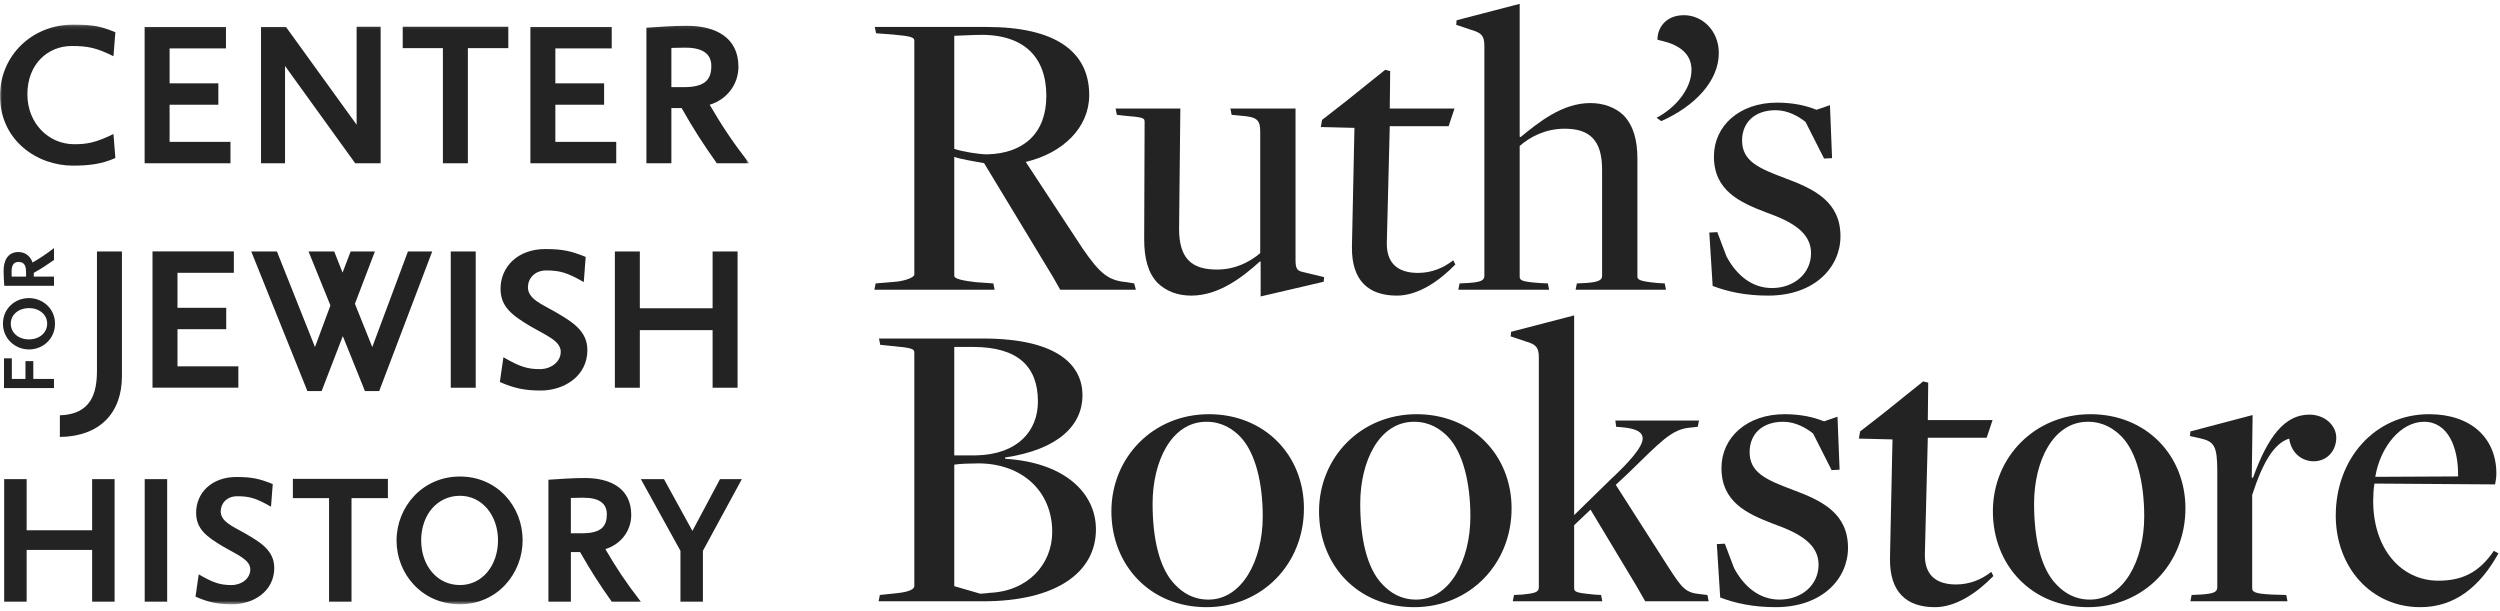 <svg xmlns="http://www.w3.org/2000/svg" fill="none" viewBox="0 0 622 152" height="152" width="622">
<path fill="#232323" d="M602.161 151.063C589.923 151.063 581.137 141.126 581.137 128.261C581.137 114.14 590.865 103.052 604.358 103.052C614.818 103.052 621.094 109.014 621.094 117.801C621.094 118.637 620.989 119.474 620.78 120.52L590.76 120.311C590.551 121.357 590.446 123.554 590.446 124.6C590.446 136.629 597.454 144.474 606.659 144.474C612.098 144.474 616.596 142.8 620.466 137.047L621.617 137.675C616.91 146.147 610.634 151.063 602.161 151.063ZM590.969 118.637C590.969 118.637 611.68 118.533 611.575 118.533C611.68 111.315 609.065 104.935 603.103 104.935C597.35 104.935 592.224 111.106 590.969 118.637Z"></path>
<path fill="#232323" d="M544.968 149.599L545.282 148.03L547.478 147.926C550.512 147.716 551.662 147.403 551.662 146.147V117.382C551.662 110.897 550.93 109.851 547.269 109.014L544.863 108.491L544.968 107.341L560.449 103.261L560.239 118.847H560.553C564.214 108.701 568.398 103.157 574.57 103.157C578.335 103.157 581.264 105.772 581.264 108.91C581.264 111.943 579.172 114.767 575.616 114.767C572.896 114.767 570.072 112.885 569.549 109.119C565.888 110.27 563.064 114.767 560.344 123.135V146.357C560.344 147.298 561.076 147.716 565.26 147.926L568.817 148.03L569.13 149.599H544.968Z"></path>
<path fill="#232323" d="M519.468 151.063C505.451 151.063 495.828 140.603 495.828 127.215C495.828 113.826 506.184 103.052 520.095 103.052C534.007 103.052 543.735 113.303 543.735 126.482C543.735 140.185 533.484 151.063 519.468 151.063ZM519.991 149.181C528.254 149.181 533.484 139.557 533.484 128.47C533.484 120.311 531.706 112.571 527.836 108.596C526.058 106.818 523.443 104.935 519.468 104.935C510.786 104.935 506.079 114.767 506.079 125.332C506.079 133.7 507.648 141.336 511.623 145.415C513.61 147.507 516.225 149.181 519.991 149.181Z"></path>
<path fill="#232323" d="M481.417 151.064C474.409 151.064 470.12 147.403 470.225 138.93L470.852 109.328L462.484 109.119L462.798 107.341L468.447 102.948L478.488 94.893L479.743 95.207L479.639 104.517H495.747L494.283 108.91H479.639L478.907 137.884C478.802 142.8 481.417 145.415 486.647 145.415C490.099 145.415 493.028 144.16 495.433 142.277L495.956 143.323C491.877 147.507 486.647 151.064 481.417 151.064Z"></path>
<path fill="#232323" d="M441.792 151.063C436.249 151.063 431.855 150.122 427.985 148.658L427.148 135.373L429.136 135.269L431.437 141.336C433.947 146.043 437.818 149.181 442.734 149.181C448.278 149.181 452.462 145.52 452.462 140.499C452.462 135.373 447.755 132.654 441.269 130.353C434.68 127.842 428.299 124.913 428.299 116.441C428.299 108.805 434.68 103.052 443.989 103.052C448.068 103.052 451.206 103.784 453.821 104.83L457.169 103.68L457.692 116.859L455.704 116.964L451.102 107.864C449.428 106.504 446.709 104.935 443.675 104.935C438.341 104.935 435.307 108.073 435.307 112.466C435.307 117.591 439.387 119.37 446.081 121.88C453.403 124.6 459.784 127.738 459.784 136.315C459.784 143.951 453.403 151.063 441.792 151.063Z"></path>
<path fill="#232323" d="M376.375 149.599L376.688 148.03L378.78 147.926C381.709 147.612 382.86 147.403 382.86 146.147V88.931C382.86 86.525 382.232 85.689 379.617 84.956L375.852 83.701L375.956 82.551L391.646 78.471V128.156L400.851 119.161C405.244 115.081 408.696 111.211 408.696 109.119C408.696 107.445 407.022 106.609 403.466 106.295L402.106 106.19L401.897 104.621H422.712L422.399 106.19L420.411 106.399C415.913 106.818 413.298 109.747 405.035 117.801L402.002 120.625L415.181 141.231C418.424 146.252 419.365 147.507 423.026 147.821L424.804 148.03L425.118 149.599H409.324L407.232 145.938L395.726 126.796L391.646 130.667V146.357C391.646 147.298 392.274 147.507 396.562 147.926L398.341 148.03L398.654 149.599H376.375Z"></path>
<path fill="#232323" d="M351.815 151.063C337.799 151.063 328.176 140.603 328.176 127.215C328.176 113.826 338.531 103.052 352.443 103.052C366.355 103.052 376.083 113.303 376.083 126.482C376.083 140.185 365.832 151.063 351.815 151.063ZM352.338 149.181C360.602 149.181 365.832 139.557 365.832 128.47C365.832 120.311 364.054 112.571 360.183 108.596C358.405 106.818 355.79 104.935 351.815 104.935C343.134 104.935 338.427 114.767 338.427 125.332C338.427 133.7 339.996 141.336 343.97 145.415C345.958 147.507 348.573 149.181 352.338 149.181Z"></path>
<path fill="#232323" d="M300.153 151.063C286.137 151.063 276.514 140.603 276.514 127.215C276.514 113.826 286.869 103.052 300.781 103.052C314.693 103.052 324.42 113.303 324.42 126.482C324.42 140.185 314.17 151.063 300.153 151.063ZM300.676 149.181C308.94 149.181 314.17 139.557 314.17 128.47C314.17 120.311 312.391 112.571 308.521 108.596C306.743 106.818 304.128 104.935 300.153 104.935C291.471 104.935 286.764 114.767 286.764 125.332C286.764 133.7 288.333 141.336 292.308 145.415C294.296 147.507 296.911 149.181 300.676 149.181Z"></path>
<path fill="#232323" d="M218.592 149.599L218.906 148.03L222.88 147.612C226.228 147.298 227.483 146.566 227.483 145.834V87.676C227.483 86.839 226.855 86.525 222.148 86.107L219.01 85.793L218.696 84.224H244.533C263.674 84.224 269.323 91.232 269.323 98.345C269.323 105.772 263.361 111.839 250.076 113.826V114.14C265.139 115.081 272.67 122.822 272.67 131.713C272.67 142.382 262.838 149.599 244.637 149.599H218.592ZM243.905 147.716C243.905 147.716 246.729 147.507 245.997 147.507C255.725 147.193 261.792 140.394 261.792 132.34C261.792 122.194 254.26 115.29 243.382 115.29C241.604 115.29 238.57 115.395 237.42 115.604V145.834L243.905 147.716ZM237.42 113.303H242.754C253.424 113.094 258.235 107.027 258.235 99.914C258.235 91.128 253.214 86.316 242.022 86.316H237.42V113.303Z"></path>
<path fill="#232323" d="M439.917 73.548C434.374 73.548 429.98 72.606 426.11 71.142L425.273 57.858L427.261 57.753L429.562 63.82C432.072 68.527 435.943 71.665 440.859 71.665C446.403 71.665 450.587 68.004 450.587 62.983C450.587 57.858 445.88 55.138 439.394 52.837C432.805 50.327 426.424 47.398 426.424 38.925C426.424 31.289 432.805 25.536 442.114 25.536C446.193 25.536 449.331 26.269 451.946 27.315L455.294 26.164L455.817 39.344L453.829 39.448L449.227 30.348C447.553 28.988 444.834 27.419 441.8 27.419C436.466 27.419 433.432 30.557 433.432 34.95C433.432 40.076 437.512 41.854 444.206 44.364C451.528 47.084 457.909 50.222 457.909 58.799C457.909 66.435 451.528 73.548 439.917 73.548Z"></path>
<path fill="#232323" d="M413.311 30.139L412.16 29.302C416.763 26.896 420.842 22.189 420.842 17.378C420.842 10.683 412.369 10.16 412.369 9.847C412.369 6.918 414.461 3.78 418.959 3.78C423.562 3.78 427.641 7.65 427.641 13.194C427.641 20.097 421.783 26.373 413.311 30.139Z"></path>
<path fill="#232323" d="M362.826 72.084L363.14 70.515L365.232 70.41C368.16 70.201 369.311 69.887 369.311 68.632V11.416C369.311 9.01 368.683 8.173 366.068 7.441L362.303 6.186L362.407 5.035L378.097 0.956V34.009L378.307 34.114C382.804 30.453 388.662 25.641 395.67 25.641C398.913 25.641 401.842 26.687 403.934 28.675C406.444 31.29 407.385 34.951 407.385 39.448V68.736C407.385 69.469 407.595 69.992 412.406 70.41L414.184 70.515L414.498 72.084H392.009L392.323 70.515L394.52 70.41C397.971 70.201 398.599 69.573 398.599 68.632V42.168C398.599 34.846 395.461 32.022 389.29 32.022C384.583 32.022 380.712 34.009 378.097 36.31V68.841C378.097 69.782 378.725 70.096 383.014 70.41L385.106 70.515L385.419 72.084H362.826Z"></path>
<path fill="#232323" d="M347.552 73.548C340.544 73.548 336.255 69.887 336.36 61.414L336.987 31.812L328.619 31.603L328.933 29.825L334.581 25.432L344.623 17.378L345.878 17.692L345.774 27.001L361.882 27.001L360.418 31.394L345.774 31.394L345.041 60.368C344.937 65.284 347.552 67.9 352.782 67.9C356.234 67.9 359.162 66.644 361.568 64.761L362.091 65.808C358.012 69.992 352.782 73.548 347.552 73.548Z"></path>
<path fill="#232323" d="M313.648 73.757V65.075H313.438C309.045 69.05 303.188 73.548 296.389 73.548C293.041 73.548 290.217 72.502 288.021 70.41C285.615 67.9 284.673 64.239 284.673 59.532L284.778 30.348C284.778 29.302 284.464 29.198 279.653 28.779L277.874 28.57L277.561 27.001L293.669 27.001L293.355 56.917C293.355 64.343 296.493 67.063 302.769 67.063C307.372 67.063 310.928 65.18 313.543 62.983V32.859C313.543 29.721 312.706 29.093 308.627 28.779L306.43 28.57L306.116 27.001L322.329 27.001V64.762C322.329 66.749 322.748 67.272 323.794 67.586L329.442 68.946L329.338 70.096L313.648 73.757Z"></path>
<path fill="#232323" d="M217.547 72.084L217.861 70.514L222.881 70.096C225.078 69.887 227.484 69.05 227.484 68.318V10.16C227.484 9.323 226.856 9.01 222.149 8.591L217.965 8.277L217.651 6.708L245.475 6.708C262.525 6.708 270.997 12.775 270.997 23.654C270.997 31.708 264.512 38.089 255.203 40.285L269.428 61.937C273.717 68.109 275.704 69.782 280.307 70.201L282.19 70.514L282.608 72.084L263.78 72.084L262.002 68.945L244.847 40.599C243.278 40.285 239.094 39.657 237.421 39.03V68.632C237.421 69.469 240.14 69.887 242.755 70.201L247.149 70.514L247.462 72.084H217.547ZM245.58 38.402C254.68 38.193 260.328 33.172 260.328 23.863C260.328 14.03 254.575 8.173 242.651 8.696C242.232 8.696 237.421 8.905 237.421 8.905V37.042C239.617 37.775 243.697 38.402 245.58 38.402Z"></path>
<mask height="145" width="187" y="6" x="0" maskUnits="userSpaceOnUse" style="mask-type:luminance" id="mask0_400_1293">
<path fill="white" d="M186.384 6.121L0.004 6.121L0.004 150.352L186.384 150.352L186.384 6.121Z"></path>
</mask>
<g mask="url(#mask0_400_1293)">
<path fill="#232323" d="M184.577 119.202H179.143L172.276 132.088L165.194 119.202H159.443L169.296 137.039V149.716H174.885V137.039L184.577 119.202ZM150.981 127.932C150.981 130.912 149.65 132.674 144.855 132.674H142.03V123.889L144.801 123.836H145.231C149.172 123.836 150.981 125.328 150.981 127.938M159.449 149.716C155.508 144.604 153.322 141.248 150.611 136.615C154.337 135.498 157.054 132.196 157.054 128.094C157.054 121.543 151.942 118.933 145.553 118.933C142.519 118.933 139.48 119.148 136.446 119.358V149.711H142.036V137.356H144.329C147.153 142.306 149.016 145.184 152.211 149.711H159.454L159.449 149.716ZM123.904 134.429C123.904 140.658 120.016 145.56 114.427 145.56C108.837 145.56 104.789 140.819 104.789 134.429C104.789 128.04 108.837 123.352 114.427 123.352C120.016 123.352 123.904 128.303 123.904 134.429ZM130.03 134.429C130.03 126.016 123.748 118.558 114.427 118.558C105.106 118.558 98.662 126.118 98.662 134.478C98.662 142.838 105.052 150.344 114.427 150.344C123.802 150.344 130.03 142.623 130.03 134.424M96.509 123.943V119.148H72.868V123.943H81.867V149.716H87.457V123.943H96.509ZM68.229 141.248C68.229 136.937 64.664 134.859 61.2 132.835L60.347 132.357C58.269 131.133 54.913 129.855 54.913 127.245C54.913 125.328 56.352 123.465 59.015 123.465C61.84 123.465 63.595 123.836 67.429 126.075L67.859 120.432C64.664 119.154 62.854 118.676 58.806 118.676C52.679 118.676 48.797 122.617 48.797 127.567C48.797 131.562 51.3 133.479 55.509 135.981C58.972 138.005 62.274 139.23 62.274 141.678C62.274 143.917 60.143 145.565 57.587 145.565C54.763 145.565 53.007 144.98 49.442 142.902L48.642 148.438C51.836 149.877 54.339 150.355 57.802 150.355C62.806 150.355 68.24 147.321 68.24 141.248M41.592 119.202H36.002L36.002 149.716H41.592L41.592 119.202ZM28.512 149.716L28.512 119.202H22.922V131.927H6.627L6.627 119.202H1.037L1.037 149.716H6.627L6.627 136.829H22.922V149.716H28.512Z"></path>
<path fill="#232323" d="M183.508 96.462V62.56H177.295V76.703H159.19V62.56H152.978V96.462H159.19V82.142L177.295 82.142V96.462H183.508ZM146.137 87.055C146.137 82.26 142.175 79.957 138.325 77.707L137.38 77.175C135.071 75.817 131.345 74.394 131.345 71.495C131.345 69.363 132.945 67.29 135.898 67.29C139.034 67.29 140.988 67.704 145.246 70.19L145.718 63.919C142.169 62.496 140.156 61.964 135.662 61.964C128.859 61.964 124.536 66.34 124.536 71.844C124.536 76.279 127.318 78.41 131.994 81.192C135.839 83.442 139.511 84.8 139.511 87.522C139.511 90.008 137.144 91.839 134.303 91.839C131.168 91.839 129.213 91.189 125.25 88.881L124.365 95.034C127.914 96.634 130.695 97.165 134.545 97.165C140.107 97.165 146.143 93.793 146.143 87.05M118.362 62.56H112.149V96.462H118.362V62.56ZM107.532 62.56H101.497L92.621 86.346L88.304 75.581L93.276 62.566H87.241L85.228 67.833L83.155 62.566H76.765L82.21 75.994L78.365 86.346L68.899 62.56H62.51L76.475 97.294H80.025L85.292 83.624L90.796 97.294H94.345L107.537 62.56H107.532ZM59.304 96.462V91.136H44.157V81.906H56.287V76.579H44.157V67.881H58.182V62.555L37.945 62.555V96.457H59.304V96.462ZM30.337 93.563L30.337 62.56H24.124L24.124 92.263C24.124 97.944 22.583 103.093 14.895 103.329V108.715C24.715 108.597 30.337 102.857 30.337 93.568"></path>
<path fill="#232323" d="M176.977 16.414C176.977 19.727 175.501 21.681 170.174 21.681H167.039V11.92L170.115 11.861H170.588C174.964 11.861 176.977 13.52 176.977 16.414ZM186.384 40.619C182.008 34.938 179.581 31.212 176.564 26.063C180.703 24.822 183.721 21.155 183.721 16.596C183.721 9.321 178.04 6.422 170.942 6.422C167.57 6.422 164.198 6.658 160.826 6.894V40.619H167.039V26.889H169.584C172.719 32.393 174.792 35.588 178.341 40.619H186.39H186.384ZM153.32 40.619V35.292H138.173V26.063H150.302V20.736H138.173V12.038H152.198V6.711L131.961 6.711V40.614L153.32 40.614V40.619ZM126.468 11.979V6.652L100.196 6.652V11.979L110.193 11.979V40.619H116.406V11.979H126.468ZM94.703 40.619V6.652L88.727 6.652V31.029L71.153 6.711L64.941 6.711V40.614H70.917V16.414L88.372 40.614H94.703V40.619ZM57.343 40.619V35.292L42.196 35.292L42.196 26.063L54.325 26.063V20.736H42.196V12.038L56.221 12.038V6.711L35.984 6.711L35.984 40.614H57.343V40.619ZM28.703 39.314L28.23 33.338C23.79 35.529 21.546 35.883 18.469 35.883C12.079 35.883 6.812 30.675 6.812 23.458C6.812 15.823 12.021 11.447 17.814 11.447C21.777 11.447 23.967 11.861 28.23 13.992L28.703 8.016C25.326 6.652 23.495 6.121 18.227 6.121C7.816 6.121 0.004 13.992 0.004 23.813C0.004 34.997 9.293 41.209 18.109 41.209C22.254 41.209 25.385 40.796 28.703 39.314Z"></path>
<path fill="#232323" d="M4.552 65.175C5.765 65.175 6.485 65.717 6.485 67.671V68.82H2.904L2.882 67.693V67.521C2.882 65.916 3.489 65.175 4.557 65.175M13.428 61.727C11.344 63.333 9.98 64.219 8.09 65.325C7.634 63.806 6.292 62.705 4.622 62.705C1.953 62.705 0.895 64.788 0.895 67.392C0.895 68.632 0.981 69.867 1.067 71.102H13.433L13.433 68.826H8.402V67.891C10.421 66.743 11.591 65.98 13.433 64.681V61.733L13.428 61.727ZM7.199 76.654C9.739 76.654 11.736 78.238 11.736 80.515C11.736 82.791 9.803 84.44 7.199 84.44C4.595 84.44 2.683 82.791 2.683 80.515C2.683 78.238 4.702 76.654 7.199 76.654ZM7.199 74.163C3.773 74.163 0.734 76.719 0.734 80.52C0.734 84.322 3.811 86.942 7.221 86.942C10.63 86.942 13.685 84.343 13.685 80.52C13.685 76.697 10.544 74.163 7.199 74.163ZM2.947 89.154H0.997L0.997 96.548H13.428V94.271H8.284V89.847H6.335V94.271H2.947L2.947 89.149V89.154Z"></path>
</g>
</svg>
